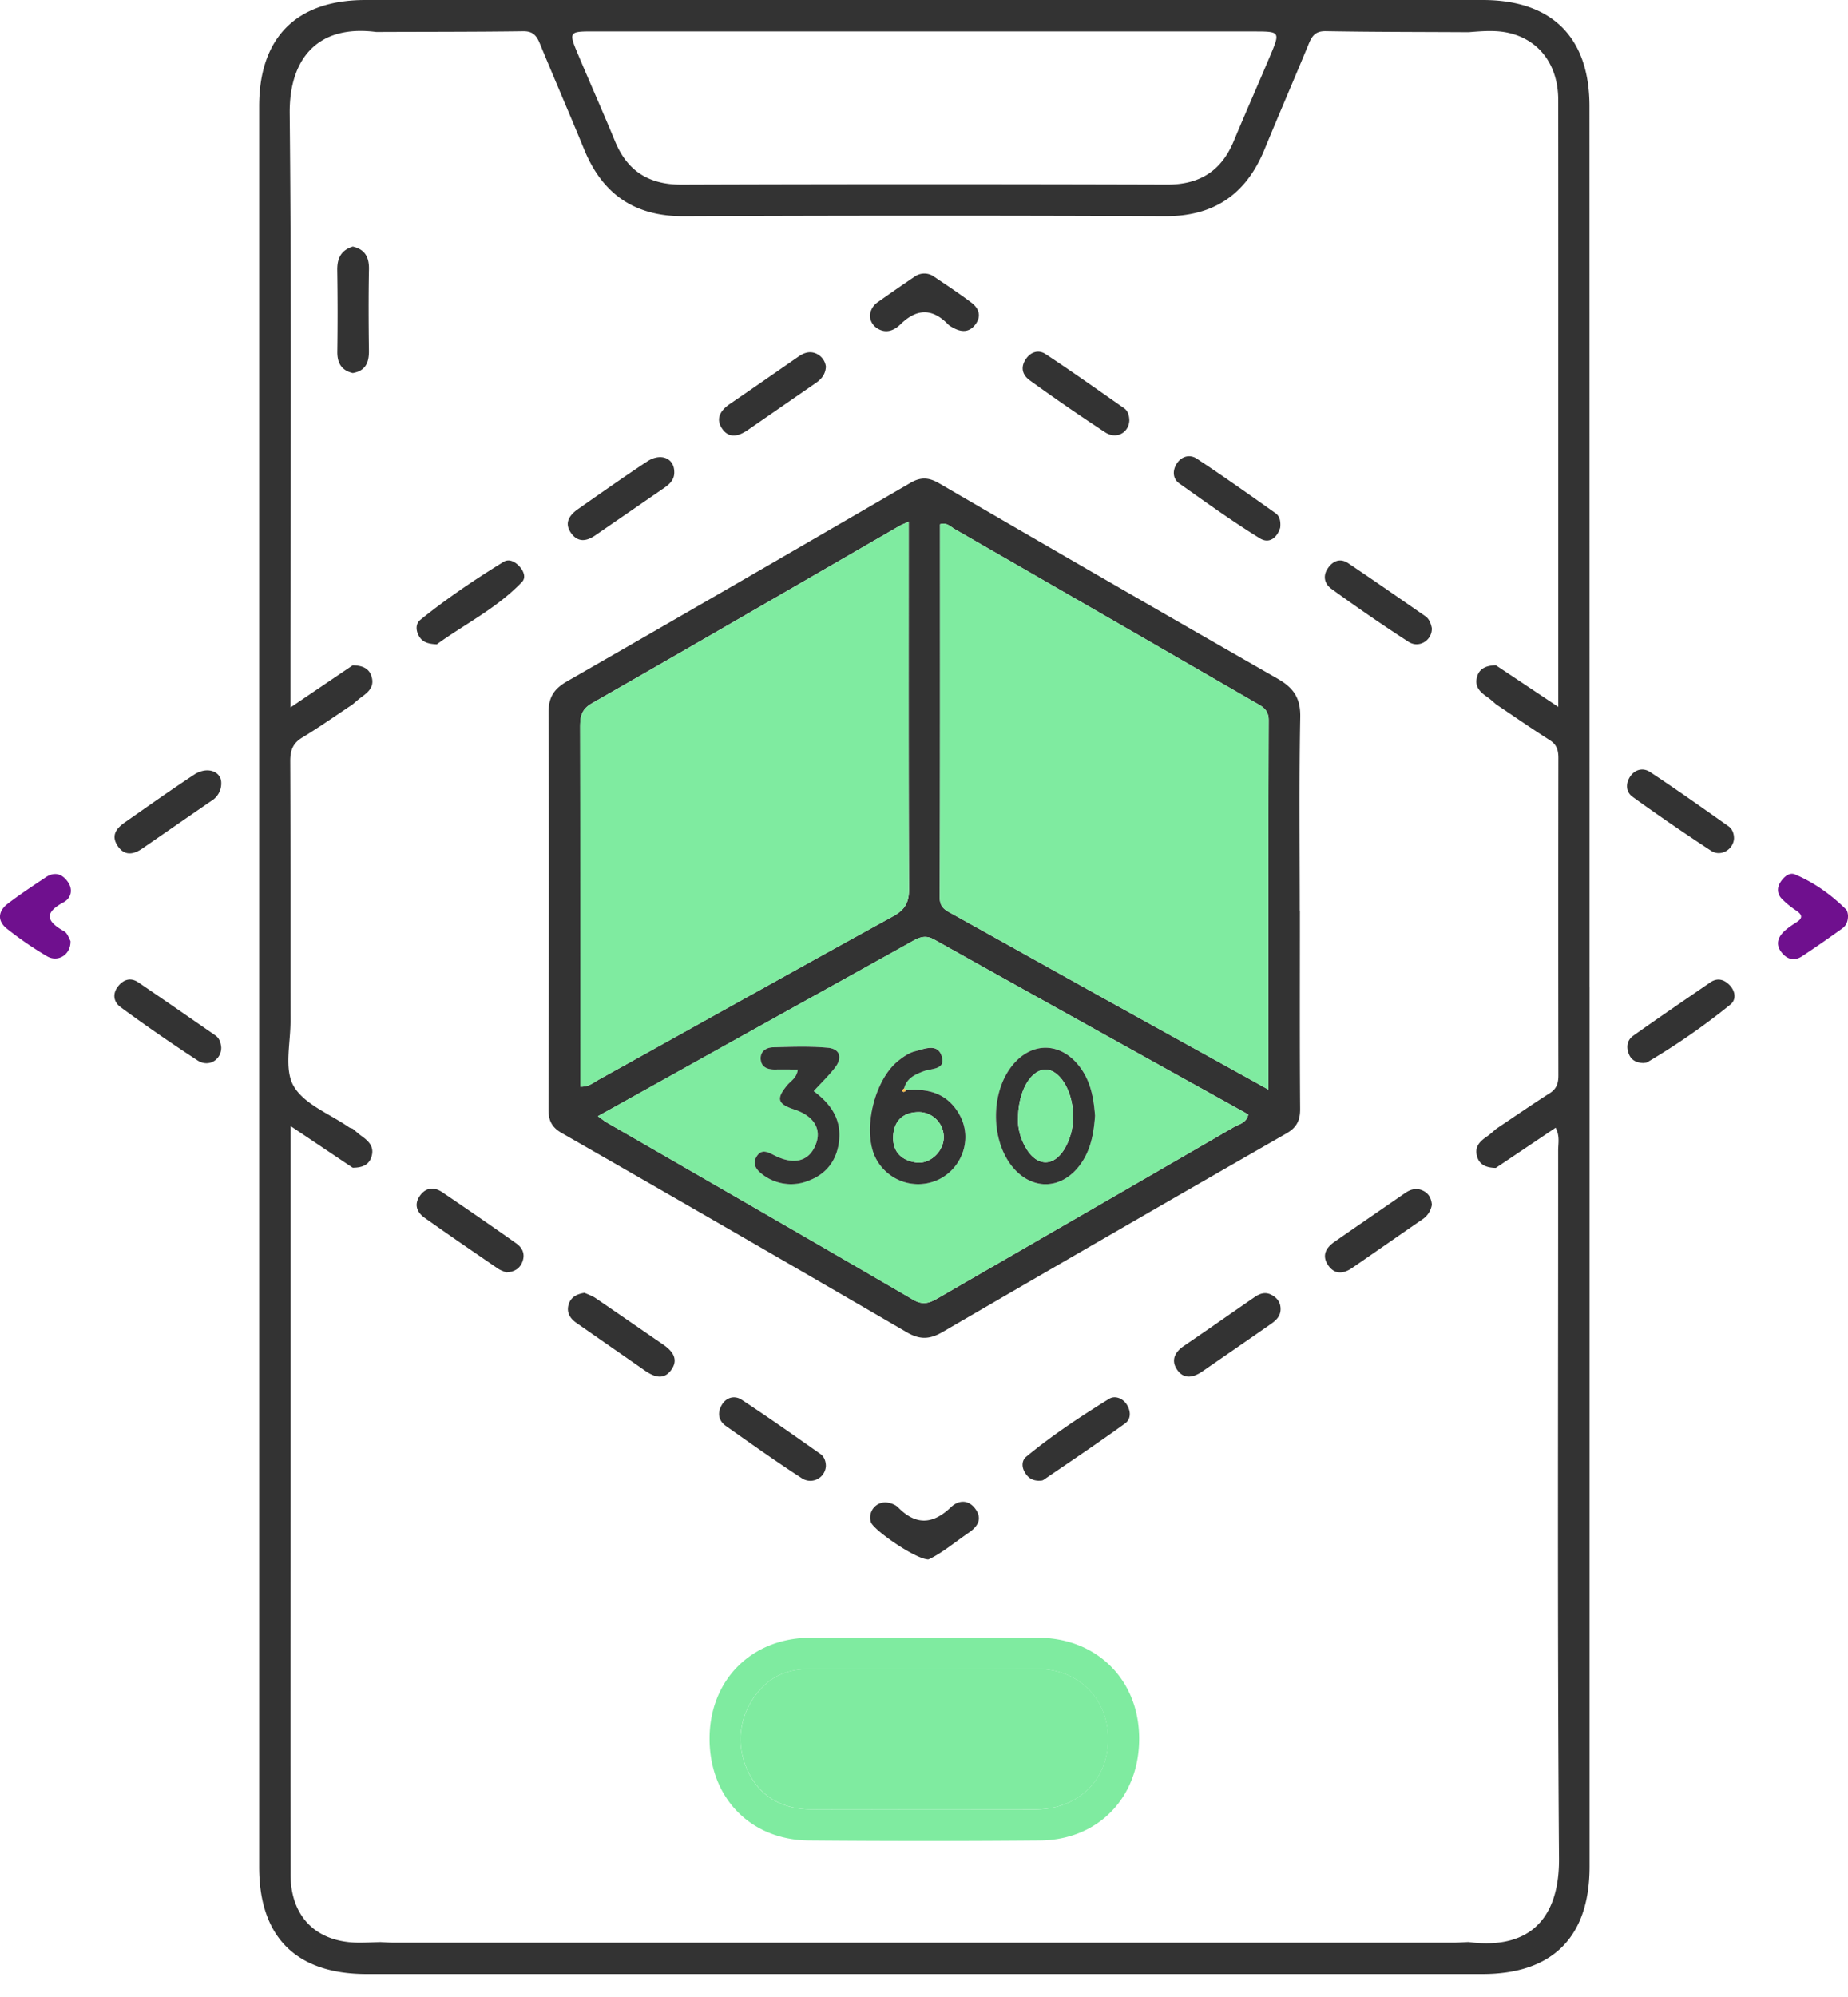 <svg width="50" height="54" fill="none" xmlns="http://www.w3.org/2000/svg"><g clip-path="url(#clip0_38_1617)"><path d="M43.008 26.699v23.775c0 1.905-1.001 2.906-2.902 2.906H9.922c-1.908 0-2.91-.998-2.91-2.897V2.878C7.011 1.012 8.022 0 9.886 0H40.12c1.869 0 2.885 1.01 2.885 2.87.002 7.943.002 15.886.002 23.829zm-3.279 25.815c1.767.232 2.462-.759 2.452-2.254-.047-6.385-.02-12.771-.023-19.156 0-.186.05-.38-.068-.61-.55.37-1.085.73-1.62 1.088-.248-.006-.458-.075-.516-.35-.052-.247.107-.386.29-.51.084-.059.16-.132.24-.199.483-.323.96-.652 1.45-.965.19-.122.231-.278.23-.487-.004-2.857-.004-5.713 0-8.57 0-.209-.04-.364-.232-.486-.49-.312-.967-.643-1.45-.966-.079-.066-.154-.14-.239-.198-.182-.124-.34-.266-.289-.512.057-.275.27-.341.516-.351.542.36 1.085.723 1.691 1.127v-5.78c0-3.546.002-7.09-.001-10.636-.002-.93-.5-1.61-1.324-1.806C40.474.807 40.1.841 39.731.87 38.444.862 37.157.865 35.87.842c-.268-.004-.365.116-.455.331-.396.96-.81 1.913-1.204 2.872-.497 1.208-1.363 1.808-2.695 1.802-4.339-.02-8.676-.018-13.014 0-1.33.006-2.198-.594-2.695-1.803-.394-.961-.808-1.912-1.203-2.872-.09-.217-.191-.333-.456-.328-1.323.018-2.647.014-3.969.02-1.61-.209-2.357.754-2.341 2.208.052 5.135.02 10.27.02 15.407v.651l1.685-1.14c.247.005.46.07.521.345.056.249-.106.387-.284.515-.084.06-.16.131-.24.198-.452.3-.897.614-1.361.895-.262.157-.327.356-.326.646.01 2.339.005 4.678.007 7.017.002.596-.176 1.305.083 1.758.284.497.982.757 1.5 1.118.028.02.065.026.098.037.079.066.155.137.239.198.18.128.337.272.283.517-.06.273-.27.342-.52.342L7.86 30.448v10.276c0 3.318-.003 6.636.001 9.954.001 1.156.695 1.846 1.844 1.853.194.001.388-.01.582-.016.123.006.247.016.37.016h28.651c.14.001.28-.011.422-.017zM25.006.849h-8.998c-.6 0-.62.026-.384.585.334.795.686 1.584 1.015 2.382.335.814.92 1.18 1.809 1.176 4.375-.015 8.752-.014 13.127-.001.886.003 1.472-.37 1.807-1.18.332-.797.683-1.586 1.017-2.381.23-.552.21-.578-.392-.58-3.001-.002-6 0-9.001 0zm21.91 21.823c-.014.294-.351.506-.616.336a55.637 55.637 0 01-2.13-1.463c-.177-.128-.187-.344-.078-.525.129-.213.357-.273.552-.145.719.474 1.422.973 2.126 1.47.1.07.146.196.146.327zm-40.93 5.651c.004.332-.334.548-.637.354a45.725 45.725 0 01-2.082-1.44c-.188-.135-.235-.353-.077-.56.148-.19.343-.256.555-.111.698.474 1.392.955 2.087 1.436.107.075.141.196.154.322zm38.482.422c-.168-.005-.315-.06-.388-.222-.087-.197-.065-.395.115-.52.69-.488 1.386-.963 2.082-1.44.194-.132.378-.074.523.079.151.16.186.384.018.522a18.652 18.652 0 01-2.248 1.559c-.028.015-.068.015-.102.022zM5.986 21.161a.549.549 0 01-.27.497c-.625.428-1.245.86-1.867 1.288-.252.173-.499.2-.678-.092-.172-.276-.009-.465.21-.618.62-.434 1.236-.87 1.868-1.287.363-.24.734-.085.737.212z" fill="#333"/><path d="M50 24.74c.006.184-.055.295-.157.368-.357.256-.718.508-1.086.75-.21.139-.407.085-.557-.108-.162-.206-.1-.4.07-.563.102-.096.221-.174.34-.25.177-.114.149-.204-.007-.312a2.297 2.297 0 01-.405-.333c-.113-.126-.124-.286-.024-.44.094-.144.242-.27.392-.207.521.22.978.548 1.38.945.044.043.047.128.054.15zm-48.093.705c.014.367-.336.587-.633.414a9.468 9.468 0 01-1.087-.746c-.26-.204-.244-.47.015-.67.335-.257.688-.489 1.04-.723.233-.154.44-.093.594.128.151.216.08.446-.115.55-.55.295-.451.524.017.787.09.05.13.196.169.26z" fill="#6F108E"/><path d="M35.171 24.632c0 1.782-.007 3.564.006 5.346.003.32-.093.513-.38.675a1673.164 1673.164 0 00-9.292 5.364c-.344.2-.611.218-.968.01a1490.189 1490.189 0 00-9.34-5.39c-.268-.154-.356-.336-.356-.633.009-3.582.014-7.164.002-10.745-.002-.41.152-.636.498-.834 3.102-1.78 6.2-3.57 9.29-5.367.284-.166.503-.149.778.011a1383.95 1383.95 0 009.157 5.283c.431.246.624.522.614 1.04-.033 1.747-.013 3.493-.013 5.24h.004zM15.7 29.384c.236.01.37-.12.52-.201 2.65-1.47 5.292-2.949 7.947-4.408.322-.177.43-.374.428-.736-.015-3.138-.009-6.278-.009-9.416v-.515c-.12.054-.184.075-.24.107-2.776 1.603-5.55 3.212-8.332 4.803-.286.163-.317.365-.317.644.006 3.103.004 6.207.004 9.31l-.001.412zm18.619.079c0-3.396-.004-6.692.007-9.988.001-.305-.2-.383-.39-.494-2.7-1.56-5.4-3.118-8.103-4.672-.114-.067-.216-.19-.399-.132 0 3.364.004 6.73-.007 10.097-.002.281.177.35.358.451 1.416.789 2.831 1.579 4.248 2.366 1.398.775 2.798 1.548 4.286 2.372zm-18.142.72c.132.094.185.14.246.173 2.762 1.595 5.529 3.183 8.284 4.79.293.171.48.07.716-.068 2.654-1.536 5.312-3.064 7.964-4.602.138-.079.339-.107.387-.34-2.835-1.576-5.67-3.146-8.497-4.73-.253-.141-.425-.048-.63.067-1.523.85-3.05 1.694-4.575 2.542l-3.895 2.168z" fill="#333"/><path d="M25.034 44.284c1.024 0 2.047-.005 3.07.002 1.574.01 2.704 1.135 2.718 2.7.014 1.6-1.096 2.77-2.688 2.782a361.35 361.35 0 01-6.247 0c-1.595-.014-2.702-1.176-2.689-2.78.013-1.566 1.14-2.692 2.714-2.702 1.04-.007 2.08-.002 3.122-.002zm-.013 4.645h3.015c1.15-.015 1.95-.806 1.944-1.917-.007-1.086-.803-1.88-1.917-1.883-2.045-.007-4.09-.005-6.136.002-.466.001-.901.109-1.258.451-.599.575-.794 1.413-.491 2.18.298.753.907 1.16 1.773 1.166 1.025.006 2.047 0 3.07 0z" fill="#7FEBA0"/><path d="M23.536 8.535a.486.486 0 01.206-.36c.33-.233.662-.464.996-.689a.452.452 0 01.542 0c.336.225.673.45.995.691.204.153.29.361.116.595-.168.225-.383.213-.607.089-.045-.026-.095-.051-.13-.088-.43-.444-.85-.434-1.291-.003-.167.164-.385.258-.623.112a.426.426 0 01-.204-.347zm1.584 33.633c-.35-.004-1.483-.795-1.555-1.005a.408.408 0 01.453-.532c.099.016.213.06.281.129.482.49.939.463 1.428-.003.217-.207.493-.212.68.068.178.269.023.47-.197.62-.386.267-.751.57-1.09.723zm-13.3-24.745c-.261-.01-.397-.07-.485-.224-.09-.158-.088-.338.038-.438.71-.575 1.47-1.086 2.247-1.566.155-.096.314-.006.427.113.113.12.198.302.075.43-.686.717-1.574 1.153-2.303 1.685zm1.877 16.984c-.06-.027-.148-.052-.219-.1-.668-.458-1.336-.913-1.996-1.382-.21-.15-.284-.366-.117-.596.163-.225.386-.237.604-.089.67.454 1.336.913 1.997 1.38.169.12.252.29.165.507-.075.184-.218.266-.434.28zm25.044-1.831a.58.58 0 01-.252.393c-.638.439-1.272.882-1.91 1.32-.234.16-.47.18-.645-.077-.177-.26-.06-.47.167-.629.636-.443 1.274-.879 1.911-1.319.174-.122.354-.156.541-.038.127.08.175.21.188.35zm-.002-15.596c.02.321-.334.563-.627.377a47.63 47.63 0 01-2.088-1.434c-.191-.138-.24-.351-.095-.56.137-.2.335-.277.548-.134.7.471 1.394.953 2.088 1.434.106.075.148.194.174.317zM22.346 9.918c-.016.232-.143.35-.292.452l-1.821 1.258c-.244.168-.507.24-.695-.037-.184-.269-.044-.494.206-.665.625-.426 1.245-.858 1.866-1.288.173-.119.351-.161.54-.04a.443.443 0 01.196.32zm8.21 1.448c-.012.331-.344.524-.652.326a53.85 53.85 0 01-2.04-1.406c-.187-.133-.262-.331-.122-.555.134-.215.352-.284.545-.158.719.473 1.42.972 2.127 1.466.11.078.137.2.142.327zm-8.211 28.276a.42.42 0 01-.661.324c-.694-.449-1.366-.929-2.041-1.404-.203-.142-.238-.353-.12-.56.122-.219.353-.277.546-.15.719.472 1.424.969 2.127 1.464.1.068.149.194.149.326zm5.756.398c-.2-.005-.311-.105-.39-.257-.074-.144-.054-.303.053-.39.705-.582 1.465-1.085 2.241-1.565.154-.096.357-.025.469.135.121.175.14.403-.033.528-.725.524-1.468 1.023-2.208 1.527-.038.027-.1.018-.132.023zm6.537-25.773c-.068.235-.272.462-.554.288-.747-.46-1.46-.975-2.177-1.483-.18-.127-.184-.345-.075-.525.13-.211.36-.27.552-.142.718.474 1.422.973 2.124 1.47.103.07.15.195.13.392zM15.818 34.96c.08.038.2.076.297.142.61.415 1.216.837 1.825 1.254.261.179.433.405.212.7-.203.27-.463.172-.7.008-.62-.432-1.24-.862-1.86-1.295-.173-.12-.271-.286-.206-.5.058-.185.205-.277.432-.31zm2.425-22.201c.008.202-.114.324-.264.428l-1.867 1.286c-.229.159-.462.205-.65-.044-.209-.28-.062-.495.179-.664.62-.433 1.237-.869 1.867-1.285.368-.243.732-.092.735.279zm16.405 22.653c-.007.203-.149.312-.295.412-.605.422-1.214.84-1.821 1.26-.247.17-.508.222-.691-.057-.159-.243-.057-.463.184-.627.64-.436 1.272-.879 1.91-1.319.15-.105.308-.163.49-.055.148.087.228.21.223.386zM9.544 10.088c-.304-.072-.42-.27-.417-.575a76.56 76.56 0 00-.002-2.208c-.005-.324.105-.54.42-.638.328.075.444.284.438.613-.014.734-.011 1.47-.001 2.205.004.323-.095.545-.438.603z" fill="#333"/><path d="M15.7 29.384v-.41c0-3.102 0-6.206-.005-9.309 0-.279.031-.48.317-.644 2.783-1.59 5.556-3.2 8.331-4.803.057-.032.12-.053.241-.107v.515c0 3.138-.006 6.278.009 9.416 0 .362-.107.559-.428.736-2.655 1.46-5.298 2.938-7.948 4.408-.146.079-.28.208-.518.198zm18.618.079c-1.488-.824-2.888-1.597-4.286-2.374-1.417-.787-2.831-1.577-4.248-2.365-.182-.102-.36-.17-.358-.451.01-3.368.007-6.734.007-10.097.183-.058.285.065.4.132 2.701 1.555 5.402 3.112 8.101 4.672.192.11.393.188.391.494-.011 3.297-.007 6.593-.007 9.989zm-18.142.72l3.894-2.168c1.524-.848 3.052-1.692 4.575-2.542.205-.115.376-.208.63-.067 2.828 1.583 5.662 3.154 8.497 4.73-.048.233-.25.261-.387.34-2.652 1.54-5.31 3.068-7.965 4.602-.235.136-.424.238-.716.068-2.754-1.607-5.52-3.196-8.283-4.79-.06-.035-.113-.08-.245-.173zm8.339-.703a1.699 1.699 0 00-.053-.051c.068-.279.299-.377.531-.464.214-.081.595-.037.49-.394-.11-.378-.47-.208-.726-.144-.163.04-.319.15-.455.258-.64.506-.96 1.825-.637 2.571.286.66 1.087.953 1.737.634.634-.31.903-1.087.58-1.708-.31-.597-.836-.763-1.467-.702zm5.112.7c-.032-.448-.103-.897-.378-1.286-.516-.733-1.354-.752-1.892-.04-.55.728-.544 1.952.014 2.669.53.682 1.356.663 1.864-.04.278-.387.358-.832.392-1.304zm-8.04-1.26c-.034.236-.192.307-.288.424-.303.367-.265.507.194.658.546.181.755.55.562.988-.187.42-.588.517-1.113.247-.171-.088-.333-.17-.462.022-.137.204-.024.37.146.496.385.287.817.334 1.253.17.461-.17.742-.514.817-1.015.092-.615-.199-1.05-.68-1.405.207-.226.412-.421.582-.644.202-.263.129-.5-.202-.529-.49-.042-.986-.026-1.478-.013-.19.005-.355.114-.336.33.02.214.19.273.387.27.192-.002.386 0 .618 0zm3.434 20.008c-1.022 0-2.045.006-3.067 0-.866-.008-1.476-.416-1.774-1.167-.304-.767-.107-1.604.492-2.18.356-.343.792-.45 1.258-.452 2.045-.007 4.09-.008 6.136-.001 1.114.004 1.91.797 1.917 1.883.006 1.112-.795 1.902-1.944 1.916h-.052c-.991.002-1.98.002-2.966.002z" fill="#7FEBA0"/><path d="M24.515 29.48c.63-.06 1.157.105 1.467.703.323.622.053 1.399-.58 1.709a1.29 1.29 0 01-1.737-.634c-.324-.746-.001-2.065.637-2.572.136-.108.292-.218.454-.258.257-.062.616-.232.727.145.104.356-.278.313-.49.393-.232.088-.461.186-.53.464-.022.022-.065.057-.06.063.04.058.079.03.112-.013zm1.019 1.294a.678.678 0 00-.694-.702c-.419.01-.654.246-.674.654-.02.417.227.655.625.709.367.05.73-.292.743-.661zm4.093-.594c-.034.47-.114.916-.393 1.303-.507.703-1.332.72-1.865.04-.557-.717-.563-1.941-.014-2.669.538-.712 1.375-.693 1.893.04.276.39.347.838.38 1.285zm-2.08.033c-.022.248.049.552.213.831.299.511.757.514 1.053.004a1.71 1.71 0 00.221-.907c-.015-.667-.377-1.24-.77-1.216-.38.023-.71.578-.718 1.288zm-5.96-1.293c-.232 0-.424-.003-.618 0-.197.002-.367-.057-.387-.27-.02-.217.146-.326.336-.33.492-.014.988-.032 1.478.012.33.028.403.266.202.53-.17.222-.375.417-.582.643.482.356.772.79.68 1.405-.075.5-.357.845-.817 1.016a1.265 1.265 0 01-1.253-.171c-.17-.126-.283-.292-.146-.496.13-.192.29-.11.462-.022.525.27.926.174 1.112-.247.196-.438-.015-.807-.561-.988-.46-.151-.497-.291-.194-.658.096-.117.254-.188.288-.425z" fill="#333"/><path d="M25.534 30.774c-.013.37-.377.71-.743.66-.398-.053-.644-.29-.625-.708.02-.408.255-.646.674-.654a.678.678 0 01.694.702z" fill="#7FEBA0"/><path d="M24.515 29.48c-.034.044-.071.07-.112.011-.003-.004.04-.04.06-.062l.052.051z" fill="#F9BE4D"/><path d="M27.546 30.213c.009-.71.337-1.265.717-1.288.393-.024.754.55.77 1.216.007.323-.06.63-.221.907-.295.51-.753.507-1.053-.004a1.466 1.466 0 01-.213-.83z" fill="#7FEBA0"/></g><defs><clipPath id="clip0_38_1617"><path fill="#fff" d="M0 0h50v53.382H0z"/></clipPath></defs></svg>